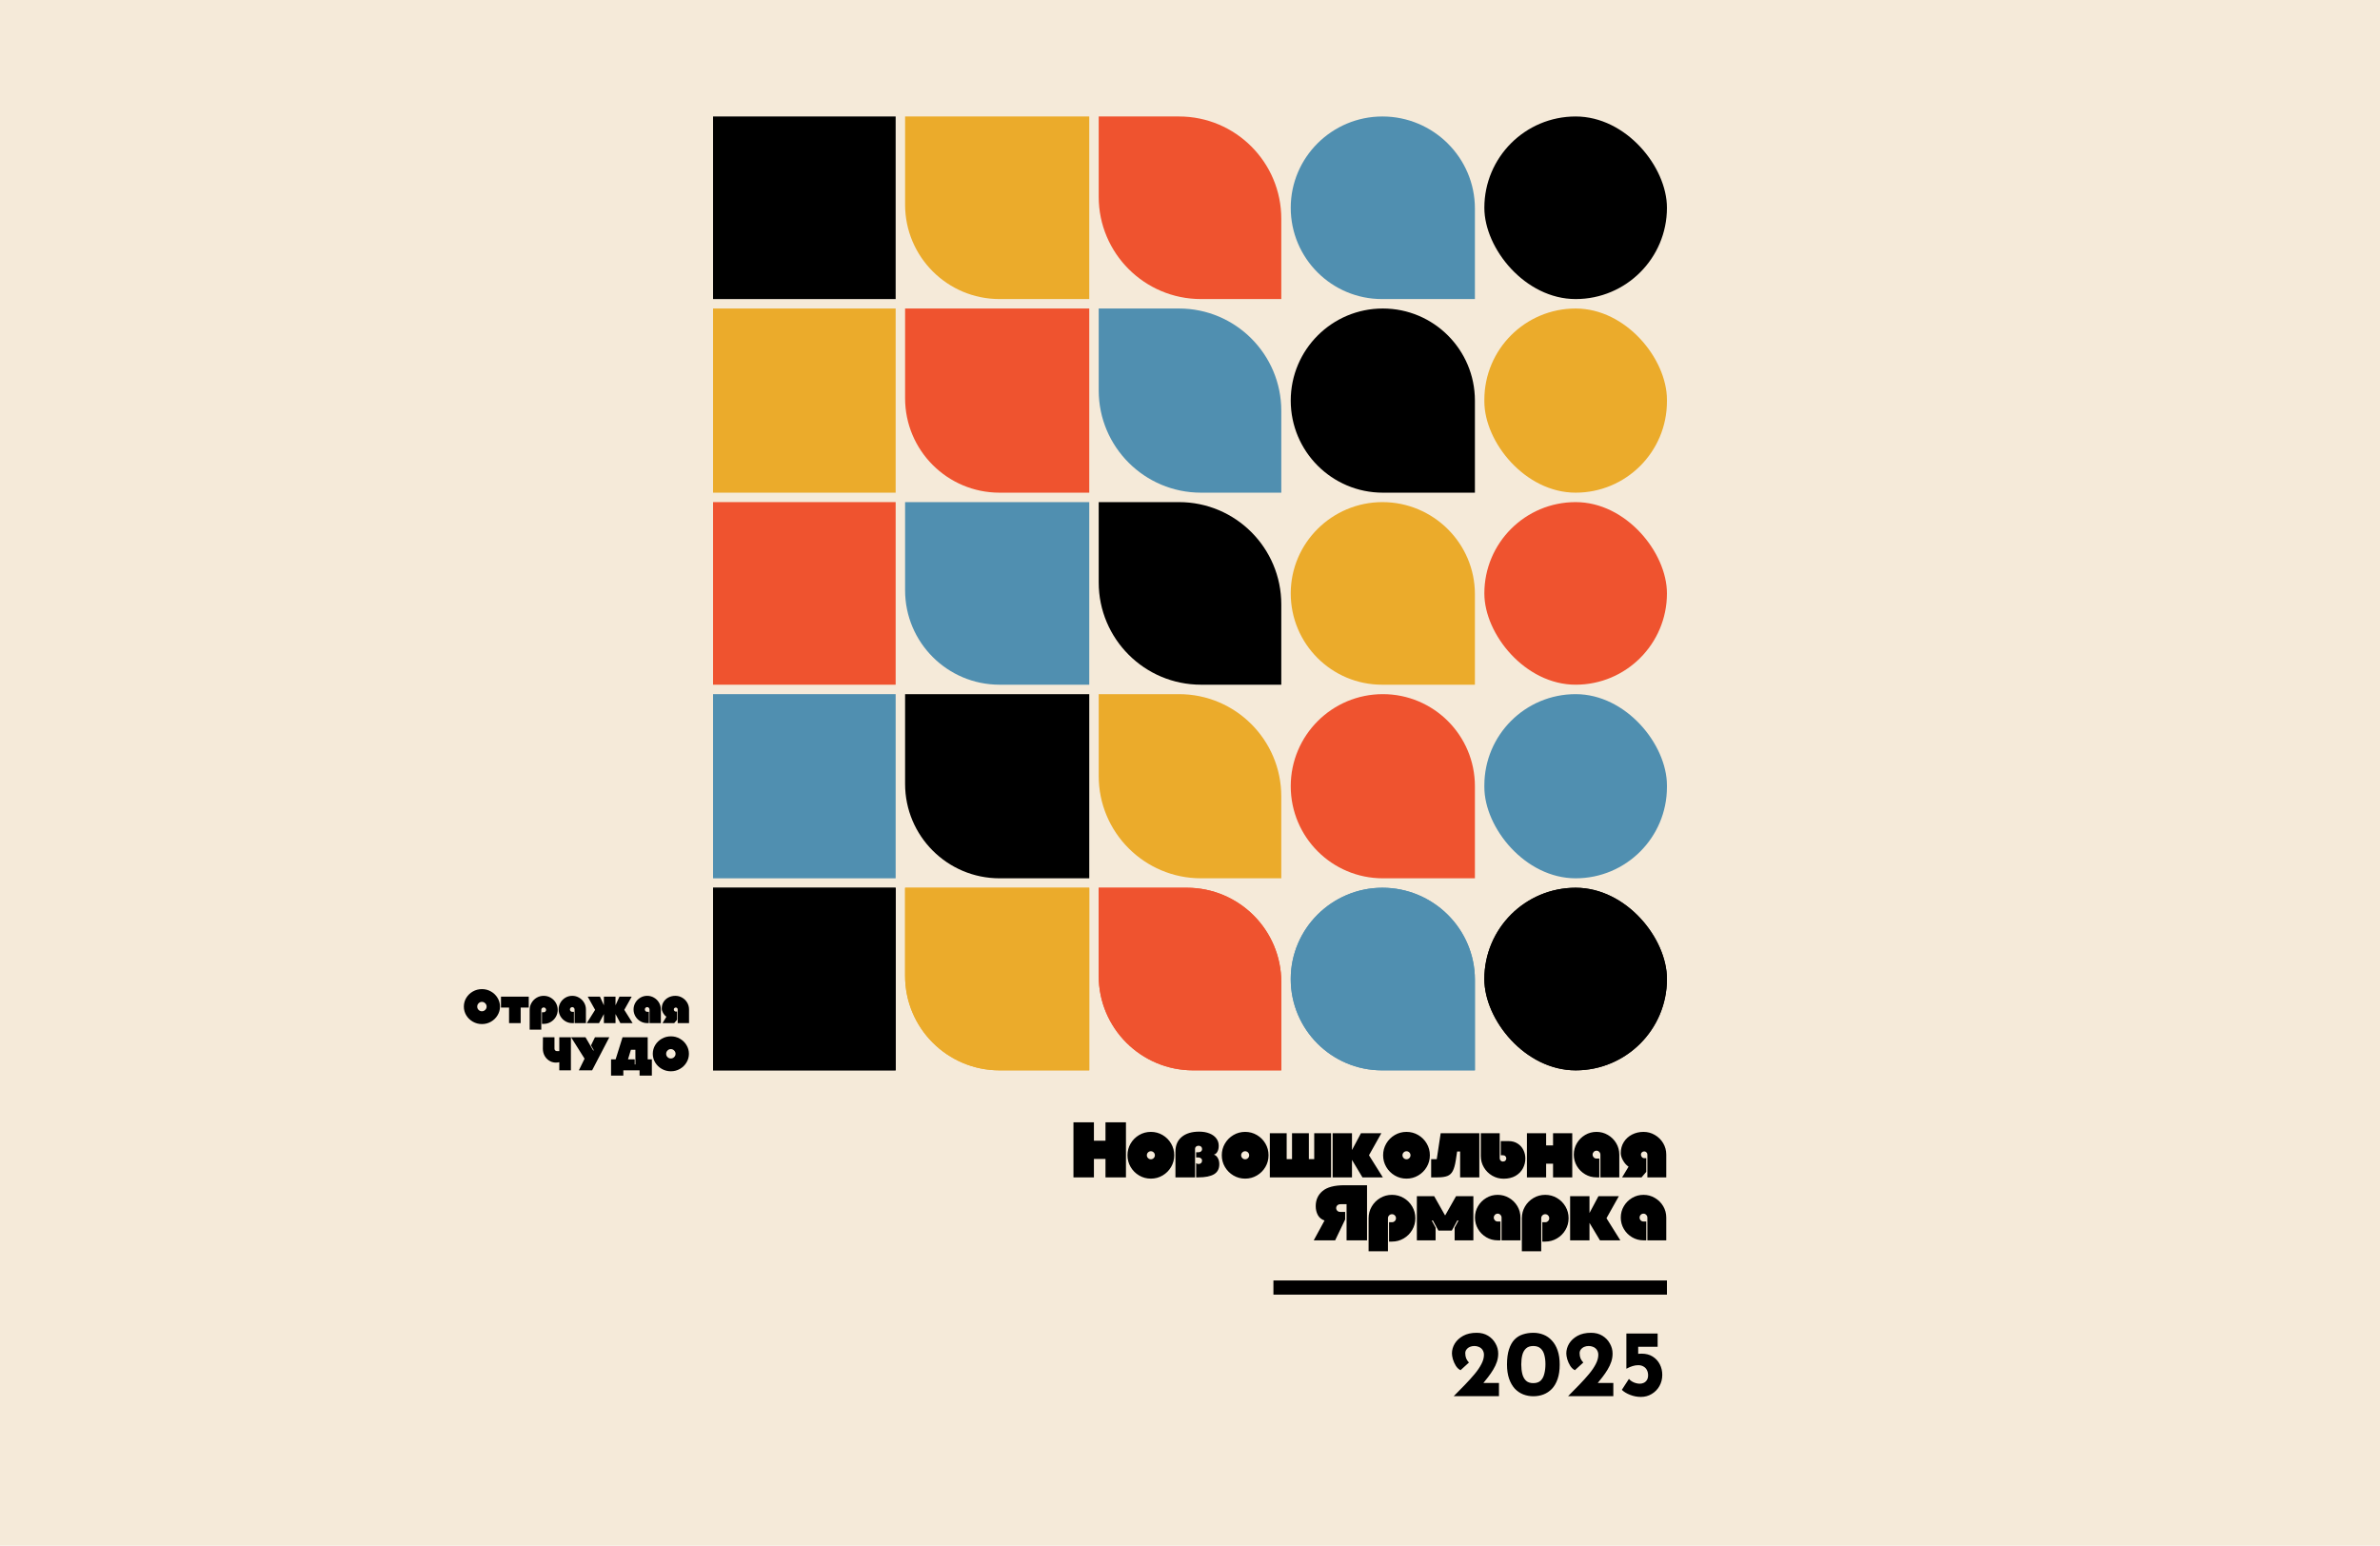 <?xml version="1.0" encoding="UTF-8"?> <svg xmlns="http://www.w3.org/2000/svg" width="1512" height="982" viewBox="0 0 1512 982" fill="none"><rect width="1512" height="982" fill="#F5EAD9"></rect><rect x="453" y="74" width="116" height="116" fill="black"></rect><path d="M698 74H749C784.899 74 814 103.101 814 139V190H763C727.101 190 698 160.899 698 125V74Z" fill="#EF532F"></path><path d="M575 74H692V190H635C601.863 190 575 163.137 575 130V74Z" fill="#EBAB2B"></path><path d="M820 132C820 99.968 846.216 74 878.249 74C910.558 74 937 100.191 937 132.5V190H878C845.967 190 820 164.033 820 132Z" fill="#508FB0"></path><rect x="943" y="74" width="116" height="116" rx="58" fill="black"></rect><rect x="453" y="319" width="116" height="116" fill="#EF532F"></rect><path d="M698 319H749C784.899 319 814 348.101 814 384V435H763C727.101 435 698 405.899 698 370V319Z" fill="black"></path><path d="M575 319H692V435H635C601.863 435 575 408.137 575 375V319Z" fill="#508FB0"></path><path d="M820 377C820 344.967 846.216 319 878.249 319C910.558 319 937 345.191 937 377.5V435H878C845.967 435 820 409.033 820 377Z" fill="#EBAB2B"></path><rect x="943" y="319" width="116" height="116" rx="58" fill="#EF532F"></rect><rect x="453" y="196" width="116" height="117" fill="#EBAB2B"></rect><path d="M698 196H749C784.899 196 814 225.101 814 261V313H763C727.101 313 698 283.899 698 248V196Z" fill="#508FB0"></path><path d="M575 196H692V313H635C601.863 313 575 286.137 575 253V196Z" fill="#EF532F"></path><path d="M820 254.5C820 222.191 846.191 196 878.5 196C910.809 196 937 222.191 937 254.5V313H878.5C846.191 313 820 286.809 820 254.5Z" fill="black"></path><rect x="943" y="196" width="116" height="117" rx="58" fill="#EBAB2B"></rect><rect x="453" y="441" width="116" height="117" fill="#508FB0"></rect><path d="M698 441H749C784.899 441 814 470.101 814 506V558H763C727.101 558 698 528.899 698 493V441Z" fill="#EBAB2B"></path><path d="M575 441H692V558H635C601.863 558 575 531.137 575 498V441Z" fill="black"></path><path d="M820 499.5C820 467.191 846.191 441 878.5 441C910.809 441 937 467.191 937 499.5V558H878.5C846.191 558 820 531.809 820 499.5Z" fill="#EF532F"></path><rect x="943" y="441" width="116" height="117" rx="58" fill="#508FB0"></rect><rect x="453" y="564" width="116" height="116" fill="black"></rect><path d="M698 564H754C787.137 564 814 590.863 814 624V680H758C724.863 680 698 653.137 698 620V564Z" fill="#EF532F"></path><path d="M575 564H692V680H635C601.863 680 575 653.137 575 620V564Z" fill="#EBAB2B"></path><path d="M820 622C820 589.967 846.216 564 878.249 564C910.558 564 937 590.191 937 622.5V680H878C845.967 680 820 654.033 820 622Z" fill="#508FB0"></path><rect x="943" y="564" width="116" height="116" rx="58" fill="black"></rect><rect x="453" y="564" width="116" height="116" fill="black"></rect><path d="M698 564H754C787.137 564 814 590.863 814 624V680H758C724.863 680 698 653.137 698 620V564Z" fill="#EF532F"></path><path d="M575 564H692V680H635C601.863 680 575 653.137 575 620V564Z" fill="#EBAB2B"></path><path d="M820 622C820 589.967 846.216 564 878.249 564C910.558 564 937 590.191 937 622.5V680H878C845.967 680 820 654.033 820 622Z" fill="#508FB0"></path><rect x="943" y="564" width="116" height="116" rx="58" fill="black"></rect><path d="M681.961 713H694.961V724.7H702.311V713H715.311V748H702.311V736.3H694.961V748H681.961V713ZM731.135 748.8C728.435 748.8 725.951 748.133 723.685 746.8C721.418 745.467 719.618 743.667 718.285 741.4C716.951 739.133 716.285 736.65 716.285 733.95C716.285 731.25 716.951 728.767 718.285 726.5C719.618 724.233 721.418 722.433 723.685 721.1C725.951 719.767 728.435 719.1 731.135 719.1C733.835 719.1 736.318 719.767 738.585 721.1C740.851 722.433 742.651 724.233 743.985 726.5C745.318 728.767 745.985 731.25 745.985 733.95C745.985 736.65 745.318 739.133 743.985 741.4C742.651 743.667 740.851 745.467 738.585 746.8C736.318 748.133 733.835 748.8 731.135 748.8ZM731.135 731.4C730.435 731.4 729.835 731.65 729.335 732.15C728.835 732.65 728.585 733.25 728.585 733.95C728.585 734.65 728.835 735.25 729.335 735.75C729.835 736.25 730.435 736.5 731.135 736.5C731.835 736.5 732.435 736.25 732.935 735.75C733.435 735.25 733.685 734.65 733.685 733.95C733.685 733.25 733.435 732.65 732.935 732.15C732.435 731.65 731.835 731.4 731.135 731.4ZM746.755 748V731.55C746.755 727.617 748.088 724.533 750.755 722.3C753.455 720.067 757.138 718.95 761.805 718.95C764.338 718.95 766.538 719.333 768.405 720.1C770.305 720.867 771.755 721.933 772.755 723.3C773.755 724.633 774.255 726.167 774.255 727.9C774.255 729.4 773.971 730.667 773.405 731.7C772.871 732.7 772.121 733.317 771.155 733.55C772.221 733.883 773.055 734.6 773.655 735.7C774.288 736.767 774.605 738.083 774.605 739.65C774.605 742.583 773.471 744.717 771.205 746.05C768.938 747.35 765.655 748 761.355 748H759.905V738.95C760.338 739.317 760.855 739.5 761.455 739.5C762.055 739.5 762.571 739.317 763.005 738.95C763.438 738.55 763.655 738.017 763.655 737.35C763.655 736.717 763.421 736.233 762.955 735.9C762.521 735.533 761.971 735.35 761.305 735.35H759.905V732.05H761.305C761.971 732.05 762.521 731.883 762.955 731.55C763.421 731.183 763.655 730.683 763.655 730.05C763.655 729.35 763.438 728.817 763.005 728.45C762.571 728.083 762.055 727.9 761.455 727.9C760.821 727.9 760.288 728.083 759.855 728.45C759.421 728.817 759.205 729.35 759.205 730.05V748H746.755ZM791.047 748.8C788.347 748.8 785.864 748.133 783.597 746.8C781.33 745.467 779.53 743.667 778.197 741.4C776.864 739.133 776.197 736.65 776.197 733.95C776.197 731.25 776.864 728.767 778.197 726.5C779.53 724.233 781.33 722.433 783.597 721.1C785.864 719.767 788.347 719.1 791.047 719.1C793.747 719.1 796.23 719.767 798.497 721.1C800.764 722.433 802.564 724.233 803.897 726.5C805.23 728.767 805.897 731.25 805.897 733.95C805.897 736.65 805.23 739.133 803.897 741.4C802.564 743.667 800.764 745.467 798.497 746.8C796.23 748.133 793.747 748.8 791.047 748.8ZM791.047 731.4C790.347 731.4 789.747 731.65 789.247 732.15C788.747 732.65 788.497 733.25 788.497 733.95C788.497 734.65 788.747 735.25 789.247 735.75C789.747 736.25 790.347 736.5 791.047 736.5C791.747 736.5 792.347 736.25 792.847 735.75C793.347 735.25 793.597 734.65 793.597 733.95C793.597 733.25 793.347 732.65 792.847 732.15C792.347 731.65 791.747 731.4 791.047 731.4ZM845.617 748H806.717V719.95H817.417V736.4H820.817V719.95H831.517V736.4H834.917V719.95H845.617V748ZM846.609 719.95H858.909V730.65L864.609 719.95H877.559L869.709 733.95L878.509 748H865.559L858.909 736.9V748H846.609V719.95ZM893.537 748.8C890.837 748.8 888.354 748.133 886.087 746.8C883.82 745.467 882.02 743.667 880.687 741.4C879.354 739.133 878.687 736.65 878.687 733.95C878.687 731.25 879.354 728.767 880.687 726.5C882.02 724.233 883.82 722.433 886.087 721.1C888.354 719.767 890.837 719.1 893.537 719.1C896.237 719.1 898.72 719.767 900.987 721.1C903.254 722.433 905.054 724.233 906.387 726.5C907.72 728.767 908.387 731.25 908.387 733.95C908.387 736.65 907.72 739.133 906.387 741.4C905.054 743.667 903.254 745.467 900.987 746.8C898.72 748.133 896.237 748.8 893.537 748.8ZM893.537 731.4C892.837 731.4 892.237 731.65 891.737 732.15C891.237 732.65 890.987 733.25 890.987 733.95C890.987 734.65 891.237 735.25 891.737 735.75C892.237 736.25 892.837 736.5 893.537 736.5C894.237 736.5 894.837 736.25 895.337 735.75C895.837 735.25 896.087 734.65 896.087 733.95C896.087 733.25 895.837 732.65 895.337 732.15C894.837 731.65 894.237 731.4 893.537 731.4ZM909.207 748V736.45H912.757L915.257 719.95H939.807V748H927.607V731.55H925.707L924.857 737.15C924.39 740.117 923.757 742.367 922.957 743.9C922.19 745.433 921.057 746.5 919.557 747.1C918.057 747.7 915.94 748 913.207 748H909.207ZM955.199 748.85C952.599 748.85 950.182 748.2 947.949 746.9C945.749 745.6 943.999 743.85 942.699 741.65C941.399 739.45 940.749 737.033 940.749 734.4V719.95H952.749V735.95C952.749 736.483 952.949 736.95 953.349 737.35C953.749 737.75 954.215 737.95 954.749 737.95C955.449 737.95 955.982 737.75 956.349 737.35C956.749 736.95 956.949 736.483 956.949 735.95C956.949 735.417 956.749 734.95 956.349 734.55C955.982 734.15 955.449 733.95 954.749 733.95H953.449V724.95H958.299C960.565 724.95 962.499 725.467 964.099 726.5C965.732 727.533 966.965 728.9 967.799 730.6C968.632 732.267 969.049 734.083 969.049 736.05C969.049 738.217 968.532 740.283 967.499 742.25C966.465 744.217 964.899 745.817 962.799 747.05C960.699 748.25 958.165 748.85 955.199 748.85ZM998.847 748H986.647V739.3H982.247V748H970.047V719.95H982.247V727.7H986.647V719.95H998.847V748ZM1014.28 719.1C1016.88 719.1 1019.28 719.75 1021.48 721.05C1023.72 722.35 1025.48 724.1 1026.78 726.3C1028.08 728.5 1028.73 730.917 1028.73 733.55V748H1016.73V733.55C1016.73 732.883 1016.48 732.3 1015.98 731.8C1015.52 731.3 1014.95 731.05 1014.28 731.05C1013.58 731.05 1012.98 731.3 1012.48 731.8C1012.02 732.3 1011.78 732.883 1011.78 733.55C1011.78 734.217 1012.02 734.8 1012.48 735.3C1012.98 735.8 1013.58 736.05 1014.28 736.05H1016.03V748H1014.28C1011.65 748 1009.23 747.35 1007.03 746.05C1004.83 744.75 1003.08 743 1001.78 740.8C1000.48 738.567 999.832 736.15 999.832 733.55C999.832 730.917 1000.48 728.5 1001.78 726.3C1003.08 724.1 1004.83 722.35 1007.03 721.05C1009.23 719.75 1011.65 719.1 1014.28 719.1ZM1044.12 719.1C1046.72 719.1 1049.12 719.75 1051.32 721.05C1053.55 722.35 1055.32 724.1 1056.62 726.3C1057.92 728.5 1058.57 730.917 1058.57 733.55V748H1046.57V733.5C1046.57 732.933 1046.37 732.467 1045.97 732.1C1045.6 731.7 1045.13 731.5 1044.57 731.5C1044 731.5 1043.5 731.7 1043.07 732.1C1042.67 732.467 1042.47 732.933 1042.47 733.5C1042.47 734.1 1042.67 734.633 1043.07 735.1C1043.47 735.567 1043.97 735.8 1044.57 735.8H1045.87V744.5L1042.87 748H1030.52L1034.62 741.2C1033.25 740.3 1032.08 739 1031.12 737.3C1030.15 735.6 1029.67 734.017 1029.67 732.55C1029.67 729.95 1030.3 727.633 1031.57 725.6C1032.87 723.533 1034.62 721.933 1036.82 720.8C1039.02 719.667 1041.45 719.1 1044.12 719.1ZM855.468 788V765.05H851.668C850.768 765.05 850.068 765.3 849.568 765.8C849.102 766.267 848.868 766.833 848.868 767.5C848.868 768.167 849.102 768.75 849.568 769.25C850.068 769.717 850.768 769.95 851.668 769.95H854.568V774.75L848.218 788H834.618L841.468 775.4C839.568 774.767 838.152 773.617 837.218 771.95C836.318 770.25 835.868 768.367 835.868 766.3C835.868 762.333 837.302 759.133 840.168 756.7C843.068 754.233 847.718 753 854.118 753H868.468V788H855.468ZM869.46 773.95C869.46 771.25 870.126 768.767 871.46 766.5C872.793 764.233 874.593 762.433 876.86 761.1C879.126 759.767 881.61 759.1 884.31 759.1C887.01 759.1 889.493 759.767 891.76 761.1C894.026 762.433 895.826 764.233 897.16 766.5C898.493 768.767 899.16 771.25 899.16 773.95C899.16 776.65 898.493 779.133 897.16 781.4C895.826 783.667 894.026 785.467 891.76 786.8C889.493 788.133 887.01 788.8 884.31 788.8H882.46V776.5H884.31C885.01 776.5 885.61 776.25 886.11 775.75C886.61 775.25 886.86 774.65 886.86 773.95C886.86 773.25 886.61 772.65 886.11 772.15C885.61 771.65 885.01 771.4 884.31 771.4C883.61 771.4 883.01 771.65 882.51 772.15C882.01 772.65 881.76 773.25 881.76 773.95V794.95H869.46V773.95ZM936.025 788H924.125V779.95L926.575 775.4H925.825L922.325 781.8H913.825L910.325 775.4H909.575L912.025 779.95V788H900.125V759.95H911.125L917.975 772.05H918.175L925.025 759.95H936.025V788ZM951.489 759.1C954.089 759.1 956.489 759.75 958.689 761.05C960.922 762.35 962.689 764.1 963.989 766.3C965.289 768.5 965.939 770.917 965.939 773.55V788H953.939V773.55C953.939 772.883 953.689 772.3 953.189 771.8C952.722 771.3 952.156 771.05 951.489 771.05C950.789 771.05 950.189 771.3 949.689 771.8C949.222 772.3 948.989 772.883 948.989 773.55C948.989 774.217 949.222 774.8 949.689 775.3C950.189 775.8 950.789 776.05 951.489 776.05H953.239V788H951.489C948.856 788 946.439 787.35 944.239 786.05C942.039 784.75 940.289 783 938.989 780.8C937.689 778.567 937.039 776.15 937.039 773.55C937.039 770.917 937.689 768.5 938.989 766.3C940.289 764.1 942.039 762.35 944.239 761.05C946.439 759.75 948.856 759.1 951.489 759.1ZM966.823 773.95C966.823 771.25 967.49 768.767 968.823 766.5C970.156 764.233 971.956 762.433 974.223 761.1C976.49 759.767 978.973 759.1 981.673 759.1C984.373 759.1 986.856 759.767 989.123 761.1C991.39 762.433 993.19 764.233 994.523 766.5C995.856 768.767 996.523 771.25 996.523 773.95C996.523 776.65 995.856 779.133 994.523 781.4C993.19 783.667 991.39 785.467 989.123 786.8C986.856 788.133 984.373 788.8 981.673 788.8H979.823V776.5H981.673C982.373 776.5 982.973 776.25 983.473 775.75C983.973 775.25 984.223 774.65 984.223 773.95C984.223 773.25 983.973 772.65 983.473 772.15C982.973 771.65 982.373 771.4 981.673 771.4C980.973 771.4 980.373 771.65 979.873 772.15C979.373 772.65 979.123 773.25 979.123 773.95V794.95H966.823V773.95ZM997.488 759.95H1009.79V770.65L1015.49 759.95H1028.44L1020.59 773.95L1029.39 788H1016.44L1009.79 776.9V788H997.488V759.95ZM1044.12 759.1C1046.72 759.1 1049.12 759.75 1051.32 761.05C1053.55 762.35 1055.32 764.1 1056.62 766.3C1057.92 768.5 1058.57 770.917 1058.57 773.55V788H1046.57V773.55C1046.57 772.883 1046.32 772.3 1045.82 771.8C1045.35 771.3 1044.78 771.05 1044.12 771.05C1043.42 771.05 1042.82 771.3 1042.32 771.8C1041.85 772.3 1041.62 772.883 1041.62 773.55C1041.62 774.217 1041.85 774.8 1042.32 775.3C1042.82 775.8 1043.42 776.05 1044.12 776.05H1045.87V788H1044.12C1041.48 788 1039.07 787.35 1036.87 786.05C1034.67 784.75 1032.92 783 1031.62 780.8C1030.32 778.567 1029.67 776.15 1029.67 773.55C1029.67 770.917 1030.32 768.5 1031.62 766.3C1032.92 764.1 1034.67 762.35 1036.87 761.05C1039.07 759.75 1041.48 759.1 1044.12 759.1Z" fill="black"></path><path d="M923.549 887C926.029 884.48 928.409 882.06 930.689 879.74C932.969 877.38 935.009 875.12 936.809 872.96C938.649 870.76 940.089 868.64 941.129 866.6C942.209 864.56 942.749 862.58 942.749 860.66C942.749 859.82 942.589 859.06 942.269 858.38C941.989 857.7 941.569 857.12 941.009 856.64C940.489 856.16 939.849 855.8 939.089 855.56C938.369 855.28 937.549 855.14 936.629 855.14C935.709 855.14 934.889 855.28 934.169 855.56C933.449 855.8 932.849 856.14 932.369 856.58C931.889 857.02 931.509 857.5 931.229 858.02C930.989 858.54 930.869 859.08 930.869 859.64C930.869 860.92 931.069 862.06 931.469 863.06C931.909 864.02 932.489 864.88 933.209 865.64L927.869 870.5C926.709 869.94 925.709 869 924.869 867.68C924.069 866.36 923.449 864.98 923.009 863.54C922.609 862.06 922.409 860.84 922.409 859.88C922.409 857.68 923.009 855.58 924.209 853.58C925.449 851.58 927.229 849.94 929.549 848.66C931.909 847.38 934.769 846.74 938.129 846.74C940.889 846.74 943.289 847.36 945.329 848.6C947.369 849.84 948.949 851.48 950.069 853.52C951.229 855.52 951.809 857.66 951.809 859.94C951.809 861.74 951.529 863.48 950.969 865.16C950.409 866.84 949.629 868.5 948.629 870.14C947.669 871.74 946.569 873.34 945.329 874.94C944.089 876.5 942.809 878.1 941.489 879.74L937.529 878.6H952.289V887H923.549ZM974.129 887.06C971.849 887.06 969.689 886.66 967.649 885.86C965.649 885.06 963.869 883.84 962.309 882.2C960.789 880.52 959.589 878.42 958.709 875.9C957.829 873.34 957.389 870.34 957.389 866.9C957.389 863.06 957.809 859.86 958.649 857.3C959.489 854.7 960.649 852.62 962.129 851.06C963.649 849.5 965.429 848.4 967.469 847.76C969.509 847.08 971.729 846.74 974.129 846.74C976.409 846.74 978.549 847.14 980.549 847.94C982.589 848.74 984.369 849.98 985.889 851.66C987.449 853.3 988.669 855.4 989.549 857.96C990.429 860.48 990.869 863.46 990.869 866.9C990.869 870.46 990.429 873.52 989.549 876.08C988.669 878.64 987.449 880.74 985.889 882.38C984.329 883.98 982.549 885.16 980.549 885.92C978.549 886.68 976.409 887.06 974.129 887.06ZM974.069 878.72C976.069 878.72 977.629 878.2 978.749 877.16C979.869 876.08 980.649 874.62 981.089 872.78C981.569 870.94 981.809 868.9 981.809 866.66C981.809 864.46 981.569 862.5 981.089 860.78C980.649 859.06 979.869 857.7 978.749 856.7C977.629 855.66 976.069 855.14 974.069 855.14C972.109 855.14 970.569 855.66 969.449 856.7C968.329 857.74 967.549 859.14 967.109 860.9C966.669 862.66 966.449 864.64 966.449 866.84C966.449 869.04 966.669 871.04 967.109 872.84C967.549 874.64 968.329 876.08 969.449 877.16C970.569 878.2 972.109 878.72 974.069 878.72ZM996.205 887C998.685 884.48 1001.06 882.06 1003.34 879.74C1005.62 877.38 1007.66 875.12 1009.46 872.96C1011.3 870.76 1012.74 868.64 1013.78 866.6C1014.86 864.56 1015.4 862.58 1015.4 860.66C1015.4 859.82 1015.24 859.06 1014.92 858.38C1014.64 857.7 1014.22 857.12 1013.66 856.64C1013.14 856.16 1012.5 855.8 1011.74 855.56C1011.02 855.28 1010.2 855.14 1009.28 855.14C1008.36 855.14 1007.54 855.28 1006.82 855.56C1006.1 855.8 1005.5 856.14 1005.02 856.58C1004.54 857.02 1004.16 857.5 1003.88 858.02C1003.64 858.54 1003.52 859.08 1003.52 859.64C1003.52 860.92 1003.72 862.06 1004.12 863.06C1004.56 864.02 1005.14 864.88 1005.86 865.64L1000.52 870.5C999.365 869.94 998.365 869 997.525 867.68C996.725 866.36 996.105 864.98 995.665 863.54C995.265 862.06 995.065 860.84 995.065 859.88C995.065 857.68 995.665 855.58 996.865 853.58C998.105 851.58 999.885 849.94 1002.2 848.66C1004.56 847.38 1007.42 846.74 1010.78 846.74C1013.54 846.74 1015.94 847.36 1017.98 848.6C1020.02 849.84 1021.6 851.48 1022.72 853.52C1023.88 855.52 1024.46 857.66 1024.46 859.94C1024.46 861.74 1024.18 863.48 1023.62 865.16C1023.06 866.84 1022.28 868.5 1021.28 870.14C1020.32 871.74 1019.22 873.34 1017.98 874.94C1016.74 876.5 1015.46 878.1 1014.14 879.74L1010.18 878.6H1024.94V887H996.205ZM1042.47 887.48C1040.11 887.48 1037.81 887.04 1035.57 886.16C1033.33 885.28 1031.59 884.22 1030.35 882.98L1034.85 876.02C1035.57 876.9 1036.59 877.64 1037.91 878.24C1039.27 878.8 1040.57 879.08 1041.81 879.08C1042.73 879.08 1043.59 878.88 1044.39 878.48C1045.19 878.08 1045.83 877.48 1046.31 876.68C1046.79 875.88 1047.03 874.9 1047.03 873.74C1047.03 872.46 1046.77 871.34 1046.25 870.38C1045.77 869.42 1045.05 868.68 1044.09 868.16C1043.17 867.6 1042.07 867.32 1040.79 867.32C1039.55 867.32 1038.37 867.5 1037.25 867.86C1036.13 868.18 1034.81 868.74 1033.29 869.54H1033.23V847.22H1053.09V855.62H1040.73V862.04L1039.71 860.24C1040.27 860.16 1040.81 860.1 1041.33 860.06C1041.85 860.02 1042.37 860 1042.89 860C1045.69 860 1048.05 860.62 1049.97 861.86C1051.93 863.1 1053.43 864.74 1054.47 866.78C1055.51 868.82 1056.03 871.04 1056.03 873.44C1056.03 876.08 1055.43 878.46 1054.23 880.58C1053.03 882.7 1051.39 884.38 1049.31 885.62C1047.27 886.86 1044.99 887.48 1042.47 887.48Z" fill="black"></path><path d="M306.177 650.6C304.097 650.6 302.177 650.1 300.417 649.1C298.657 648.1 297.257 646.75 296.217 645.05C295.197 643.35 294.687 641.5 294.687 639.5C294.687 637.5 295.197 635.65 296.217 633.95C297.257 632.25 298.657 630.9 300.417 629.9C302.177 628.9 304.097 628.4 306.177 628.4C308.257 628.4 310.167 628.9 311.907 629.9C313.667 630.9 315.057 632.25 316.077 633.95C317.117 635.65 317.637 637.5 317.637 639.5C317.637 641.5 317.117 643.35 316.077 645.05C315.057 646.75 313.667 648.1 311.907 649.1C310.167 650.1 308.257 650.6 306.177 650.6ZM303.177 639.5C303.177 640.32 303.467 641.02 304.047 641.6C304.627 642.18 305.327 642.47 306.147 642.47C306.967 642.47 307.667 642.18 308.247 641.6C308.847 641.02 309.147 640.32 309.147 639.5C309.147 638.68 308.847 637.98 308.247 637.4C307.667 636.8 306.967 636.5 306.147 636.5C305.327 636.5 304.627 636.8 304.047 637.4C303.467 637.98 303.177 638.68 303.177 639.5ZM335.911 640.13H330.781V650H323.401V640.13H318.271V633.17H335.911V640.13ZM336.493 641.57C336.493 639.95 336.893 638.46 337.693 637.1C338.493 635.74 339.573 634.66 340.933 633.86C342.293 633.06 343.783 632.66 345.403 632.66C347.023 632.66 348.513 633.06 349.873 633.86C351.233 634.66 352.313 635.74 353.113 637.1C353.913 638.46 354.313 639.95 354.313 641.57C354.313 643.19 353.913 644.68 353.113 646.04C352.313 647.4 351.233 648.48 349.873 649.28C348.513 650.08 347.023 650.48 345.403 650.48H344.293V643.1H345.403C345.823 643.1 346.183 642.95 346.483 642.65C346.783 642.35 346.933 641.99 346.933 641.57C346.933 641.15 346.783 640.79 346.483 640.49C346.183 640.19 345.823 640.04 345.403 640.04C344.983 640.04 344.623 640.19 344.323 640.49C344.023 640.79 343.873 641.15 343.873 641.57V654.17H336.493V641.57ZM363.562 632.66C365.122 632.66 366.562 633.05 367.882 633.83C369.222 634.61 370.282 635.66 371.062 636.98C371.842 638.3 372.232 639.75 372.232 641.33V650H365.032V641.33C365.032 640.93 364.882 640.58 364.582 640.28C364.302 639.98 363.962 639.83 363.562 639.83C363.142 639.83 362.782 639.98 362.482 640.28C362.202 640.58 362.062 640.93 362.062 641.33C362.062 641.73 362.202 642.08 362.482 642.38C362.782 642.68 363.142 642.83 363.562 642.83H364.612V650H363.562C361.982 650 360.532 649.61 359.212 648.83C357.892 648.05 356.842 647 356.062 645.68C355.282 644.34 354.892 642.89 354.892 641.33C354.892 639.75 355.282 638.3 356.062 636.98C356.842 635.66 357.892 634.61 359.212 633.83C360.532 633.05 361.982 632.66 363.562 632.66ZM394.122 650L391.032 644.24V650H383.652V644.24L380.562 650H372.792L378.072 641.57L373.362 633.17H381.132L383.652 638.69V633.17H391.032V638.69L393.552 633.17H401.322L396.612 641.57L401.892 650H394.122ZM411.169 632.66C412.729 632.66 414.169 633.05 415.489 633.83C416.829 634.61 417.889 635.66 418.669 636.98C419.449 638.3 419.839 639.75 419.839 641.33V650H412.639V641.33C412.639 640.93 412.489 640.58 412.189 640.28C411.909 639.98 411.569 639.83 411.169 639.83C410.749 639.83 410.389 639.98 410.089 640.28C409.809 640.58 409.669 640.93 409.669 641.33C409.669 641.73 409.809 642.08 410.089 642.38C410.389 642.68 410.749 642.83 411.169 642.83H412.219V650H411.169C409.589 650 408.139 649.61 406.819 648.83C405.499 648.05 404.449 647 403.669 645.68C402.889 644.34 402.499 642.89 402.499 641.33C402.499 639.75 402.889 638.3 403.669 636.98C404.449 635.66 405.499 634.61 406.819 633.83C408.139 633.05 409.589 632.66 411.169 632.66ZM429.07 632.66C430.63 632.66 432.07 633.05 433.39 633.83C434.73 634.61 435.79 635.66 436.57 636.98C437.35 638.3 437.74 639.75 437.74 641.33V650H430.54V641.3C430.54 640.96 430.42 640.68 430.18 640.46C429.96 640.22 429.68 640.1 429.34 640.1C429 640.1 428.7 640.22 428.44 640.46C428.2 640.68 428.08 640.96 428.08 641.3C428.08 641.66 428.2 641.98 428.44 642.26C428.68 642.54 428.98 642.68 429.34 642.68H430.12V647.9L428.32 650H420.91L423.37 645.92C422.55 645.38 421.85 644.6 421.27 643.58C420.69 642.56 420.4 641.61 420.4 640.73C420.4 639.17 420.78 637.78 421.54 636.56C422.32 635.32 423.37 634.36 424.69 633.68C426.01 633 427.47 632.66 429.07 632.66ZM352.252 666.26C352.252 666.68 352.402 667.04 352.702 667.34C353.002 667.64 353.362 667.79 353.782 667.79H355.312V659H362.692V680H355.312V674.81C354.632 674.99 353.932 675.08 353.212 675.08C351.952 675.08 350.782 674.82 349.702 674.3C348.222 673.58 347.042 672.5 346.162 671.06C345.302 669.62 344.872 668.02 344.872 666.26L344.932 659H352.252V666.26ZM377.281 667.34L375.451 664.16L377.971 659H387.091L376.171 680H367.741L371.371 672.59L362.821 659H371.971L376.831 667.34H377.281ZM411.482 673.01H414.122V683.33H406.322V680H396.002V683.33H388.202V673.01H391.112L395.492 659H411.482V673.01ZM403.232 676.25H403.682V673.01L403.652 666.95H400.802L398.972 673.01H403.232V676.25ZM426.206 680.6C424.126 680.6 422.206 680.1 420.446 679.1C418.686 678.1 417.286 676.75 416.246 675.05C415.226 673.35 414.716 671.5 414.716 669.5C414.716 667.5 415.226 665.65 416.246 663.95C417.286 662.25 418.686 660.9 420.446 659.9C422.206 658.9 424.126 658.4 426.206 658.4C428.286 658.4 430.196 658.9 431.936 659.9C433.696 660.9 435.086 662.25 436.106 663.95C437.146 665.65 437.666 667.5 437.666 669.5C437.666 671.5 437.146 673.35 436.106 675.05C435.086 676.75 433.696 678.1 431.936 679.1C430.196 680.1 428.286 680.6 426.206 680.6ZM423.206 669.5C423.206 670.32 423.496 671.02 424.076 671.6C424.656 672.18 425.356 672.47 426.176 672.47C426.996 672.47 427.696 672.18 428.276 671.6C428.876 671.02 429.176 670.32 429.176 669.5C429.176 668.68 428.876 667.98 428.276 667.4C427.696 666.8 426.996 666.5 426.176 666.5C425.356 666.5 424.656 666.8 424.076 667.4C423.496 667.98 423.206 668.68 423.206 669.5Z" fill="black"></path><path d="M809 818H1059" stroke="black" stroke-width="9"></path></svg> 